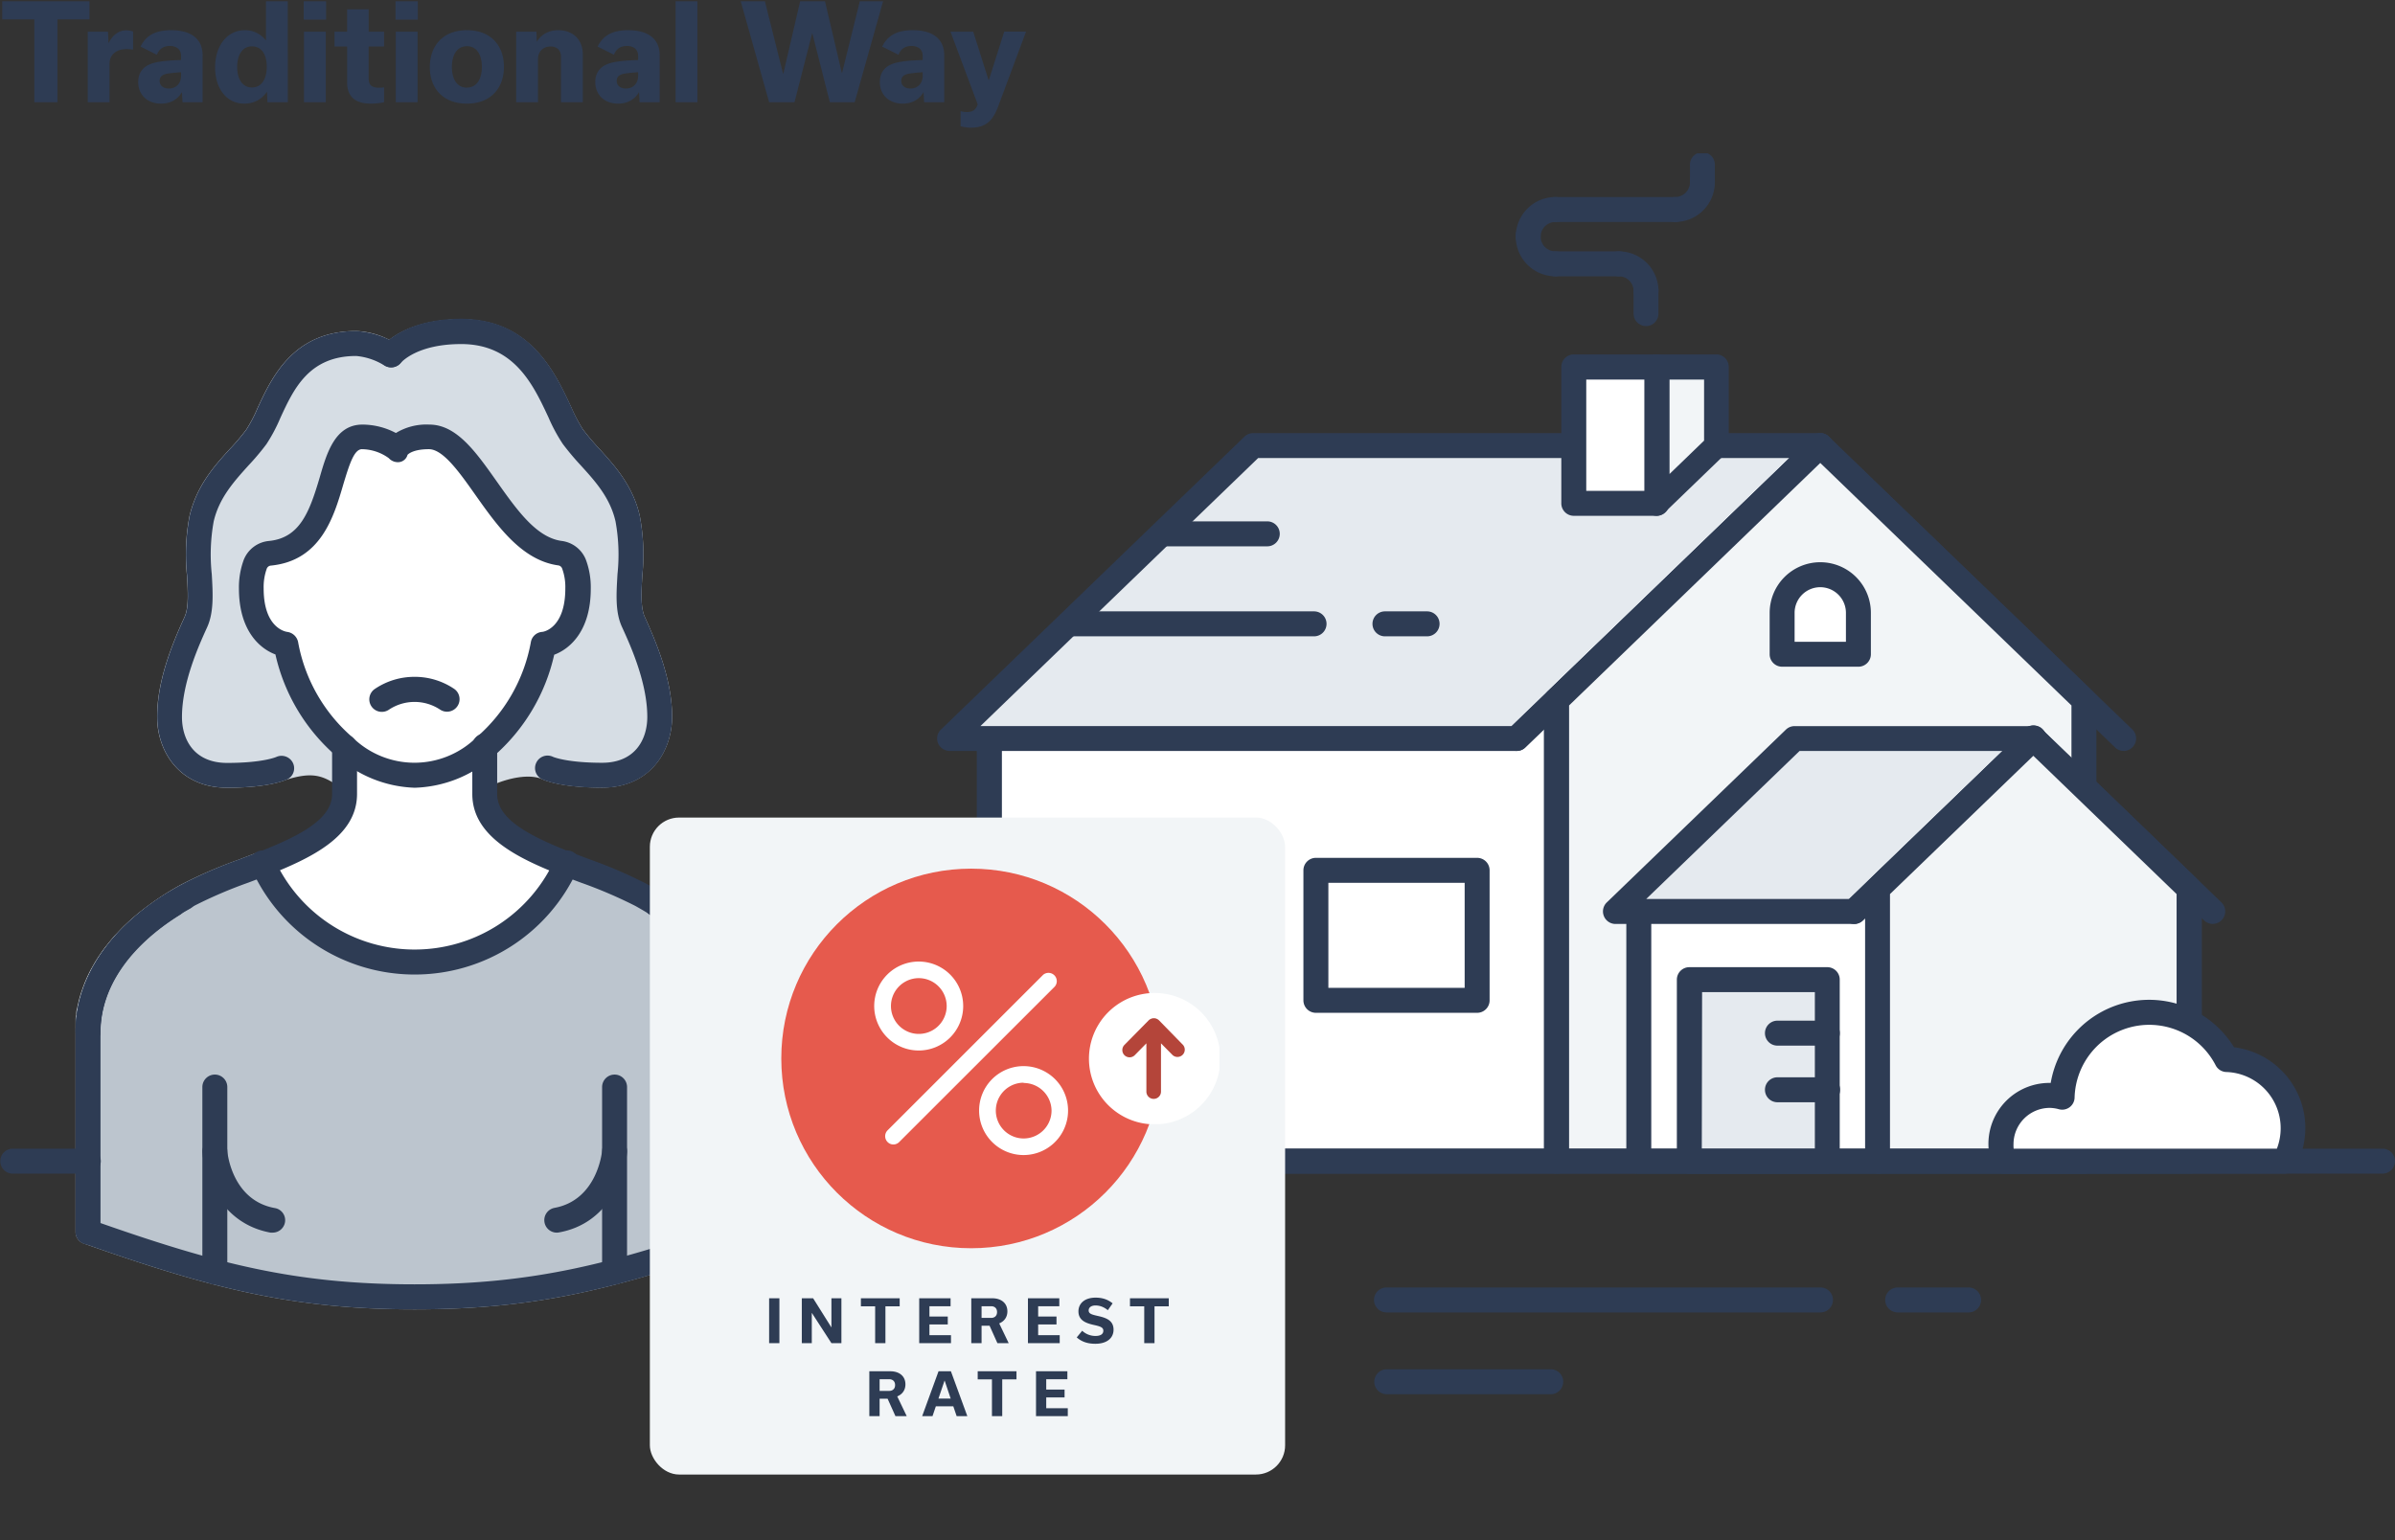 <svg width="328" height="211" fill="none" xmlns="http://www.w3.org/2000/svg"><rect width="100%" height="100%" fill="#333333" stroke="none"/><path d="M7.866 14V2.66h4.392V.176H.306V2.66h4.392V14h3.168ZM12.014 14h2.988V8.69c0-1.062.81-1.962 2.304-1.962.324 0 .702.036.918.072V4.316a2.877 2.877 0 0 0-.918-.162c-1.08 0-1.872.666-2.412 1.71h-.036l-.072-1.53h-2.772V14ZM27.749 14V7.574c0-2.124-1.422-3.438-4.32-3.438-2.16 0-3.456.738-4.176 2.25l2.232 1.116c.27-.702.81-1.206 1.782-1.206s1.53.54 1.53 1.35v.576c-1.566.054-3.006.144-4.014.486-1.332.45-1.854 1.404-1.854 2.538 0 1.71 1.224 2.952 3.132 2.952 1.26 0 2.25-.558 2.826-1.53h.036L24.995 14h2.754Zm-4.626-1.872c-.828 0-1.26-.468-1.26-1.044 0-.702.558-.918 1.134-1.008a21.02 21.02 0 0 1 1.8-.18v.504c0 .99-.648 1.728-1.674 1.728ZM33.472 14.198c1.26 0 2.358-.576 3.06-1.584h.036L36.622 14h2.79V.176h-2.988v5.328h-.036c-.702-.864-1.674-1.368-2.844-1.368-2.502 0-4.086 2.214-4.086 5.094 0 2.808 1.494 4.968 4.014 4.968Zm1.026-2.214c-1.368 0-2.016-1.278-2.016-2.79 0-1.62.684-2.844 2.016-2.844 1.35 0 2.034 1.134 2.034 2.808 0 1.602-.666 2.826-2.034 2.826ZM41.597 2.696h3.06V.176h-3.06v2.52ZM44.621 14V4.334h-2.988V14h2.988ZM45.81 6.368h1.729v4.914c0 1.872 1.008 2.916 3.276 2.916.666 0 1.332-.09 1.782-.198v-2.034a4.212 4.212 0 0 1-.684.054c-1.134 0-1.422-.486-1.422-1.314V6.368h2.106V4.334H50.49v-3.06h-2.952v3.06H45.81v2.034ZM54.166 2.696h3.06V.176h-3.06v2.52ZM57.19 14V4.334h-2.988V14h2.988ZM63.941 14.198c3.312 0 5.076-2.178 5.076-5.04 0-2.88-1.764-5.022-5.076-5.022-3.312 0-5.076 2.178-5.076 5.058 0 2.862 1.764 5.004 5.076 5.004Zm.018-7.866c1.368 0 2.034 1.224 2.034 2.844 0 1.602-.666 2.826-2.07 2.826-1.368 0-2.034-1.224-2.034-2.826 0-1.62.666-2.844 2.07-2.844ZM70.69 14h2.988V8.114c0-1.008.648-1.746 1.746-1.746.918 0 1.404.612 1.404 1.386V14h2.988V7.43c0-1.98-1.332-3.294-3.366-3.294-1.26 0-2.286.558-2.898 1.53h-.036l-.054-1.332H70.69V14ZM90.345 14V7.574c0-2.124-1.422-3.438-4.32-3.438-2.16 0-3.456.738-4.176 2.25l2.232 1.116c.27-.702.81-1.206 1.782-1.206s1.53.54 1.53 1.35v.576c-1.566.054-3.006.144-4.014.486-1.332.45-1.854 1.404-1.854 2.538 0 1.71 1.224 2.952 3.132 2.952 1.26 0 2.25-.558 2.826-1.53h.036L87.59 14h2.754Zm-4.626-1.872c-.828 0-1.26-.468-1.26-1.044 0-.702.558-.918 1.134-1.008a21.02 21.02 0 0 1 1.8-.18v.504c0 .99-.648 1.728-1.674 1.728ZM95.51 14V.176h-2.988V14h2.988ZM117.754.176l-2.43 9.81h-.036l-2.304-9.81h-3.402l-2.304 9.918h-.036L104.758.176h-3.312L105.334 14h3.474l2.412-9.414h.036L113.65 14h3.402L120.94.176h-3.186ZM129.315 14V7.574c0-2.124-1.422-3.438-4.32-3.438-2.16 0-3.456.738-4.176 2.25l2.232 1.116c.27-.702.81-1.206 1.782-1.206s1.53.54 1.53 1.35v.576c-1.566.054-3.006.144-4.014.486-1.332.45-1.854 1.404-1.854 2.538 0 1.71 1.224 2.952 3.132 2.952 1.26 0 2.25-.558 2.826-1.53h.036l.072 1.332h2.754Zm-4.626-1.872c-.828 0-1.26-.468-1.26-1.044 0-.702.558-.918 1.134-1.008a21.02 21.02 0 0 1 1.8-.18v.504c0 .99-.648 1.728-1.674 1.728ZM137.53 4.334l-2.106 6.642h-.036l-2.106-6.642h-3.114l3.726 9.954c-.234.774-.702 1.062-1.494 1.062a2.89 2.89 0 0 1-.846-.126v2.07c.342.09.81.198 1.44.198 2.07 0 3.006-1.026 3.708-2.916l3.816-10.242h-2.988Z" fill="#2E3C54"/><g clip-path="url(#a)"><path d="M101.524 140.801a1.034 1.034 0 0 0 0-.176v-.791c0-.186 0-.371-.059-.577a2.863 2.863 0 0 1 0-.293c0-.205-.068-.41-.107-.625-.039-.215-.049-.225-.078-.342-.03-.117-.098-.44-.156-.674-.059-.235-.069-.254-.108-.381-.039-.127-.137-.469-.224-.713l-.147-.42a21.1 21.1 0 0 0-.293-.733c-.058-.157-.136-.313-.205-.479a11.504 11.504 0 0 0-.351-.733l-.273-.527a13.819 13.819 0 0 0-.43-.733c-.156-.244-.234-.381-.361-.577a24.693 24.693 0 0 0-.478-.703l-.469-.645-.527-.654-.625-.723a8.274 8.274 0 0 0-.527-.557 21.276 21.276 0 0 0-.82-.84l-.459-.421a22.75 22.75 0 0 0-1.123-.977l-.253-.195a37.427 37.427 0 0 0-5.525-3.703 96.645 96.645 0 0 0-10.221-4.269 22.814 22.814 0 0 1-8.414 9.803 22.784 22.784 0 0 1-24.768 0 22.813 22.813 0 0 1-8.414-9.803 95.715 95.715 0 0 0-10.21 4.269 37.429 37.429 0 0 0-5.526 3.703l-.254.195c-.39.333-.761.655-1.113.977l-.459.421c-.292.283-.566.556-.83.84l-.526.557c-.215.244-.42.478-.615.723l-.527.654c-.17.215-.326.43-.469.645-.176.235-.332.469-.488.703l-.361.577c-.147.244-.293.488-.42.733-.127.244-.186.351-.273.527-.088.176-.245.489-.362.733l-.205.479c-.097.244-.195.488-.283.733l-.156.42c-.078.244-.146.478-.215.713-.068.234-.078.254-.107.381-.03.127-.117.449-.166.674-.049.225 0 .225-.068.342-.069.117-.078.42-.108.625-.029.205 0 .205 0 .293s0 .391-.068.577c-.068.185 0 .176 0 .254v.537c.005.059.005.118 0 .176V168.744c17.894 6.331 28.68 8.9 44.72 8.9 16.038 0 26.825-2.569 44.709-8.9v-27.357c-.195-.176-.195-.371-.205-.586Z" fill="#BCC5CE"/><path d="M56.785 179.373c-16.869 0-28.036-2.931-45.237-8.988a1.695 1.695 0 0 1-1.2-1.622v-28.001a.902.902 0 0 1 0-.166V139.795c0-.303 0-.518.087-.733v-.235c0-.332.088-.556.137-.801l.068-.303c.069-.312.127-.556.186-.81l.088-.313c.107-.371.185-.625.283-.889l.127-.371c.136-.362.234-.635.351-.909l.186-.44c.156-.342.283-.605.42-.879.136-.274.195-.371.302-.557.107-.186.303-.547.459-.811l.4-.635.518-.762c.165-.225.331-.459.517-.694l.556-.693c.215-.264.43-.518.664-.782l.45-.469.116-.127c.283-.293.566-.596.879-.889l.332-.313.146-.136c.38-.342.771-.694 1.191-1.036l.166-.137a39.132 39.132 0 0 1 5.857-3.908 62.481 62.481 0 0 1 7.81-3.38l2.548-.977a1.706 1.706 0 0 1 2.186.899 21.11 21.11 0 0 0 7.783 9.063 21.08 21.08 0 0 0 22.906 0 21.11 21.11 0 0 0 7.783-9.063 1.71 1.71 0 0 1 2.187-.899c.849.342 1.708.664 2.567.977a63.715 63.715 0 0 1 7.81 3.37 38.589 38.589 0 0 1 5.788 3.908l.254.206c.43.351.81.703 1.191 1.045l.488.449c.303.294.596.596.879.889l.117.127c.156.157.303.313.44.469l.673.782c.185.235.38.469.556.704.176.234.352.459.508.683.156.225.361.518.527.772.166.254.264.411.39.616.127.205.313.537.459.801.147.264.215.4.303.586.088.186.263.528.381.791.117.264.175.382.234.528.058.147.215.537.312.801l.166.459c.088.274.166.528.244.792l.117.4c.069.274.127.518.176.762l.078.382c0 .224.088.449.117.664l.059.371c0 .205 0 .411.068.625V168.831a1.712 1.712 0 0 1-1.337 1.661c-16.878 5.999-27.987 8.881-44.817 8.881Zm-43.02-11.831c16.224 5.696 27 8.412 43.02 8.412 16.02 0 26.806-2.716 43.04-8.412v-26.633a.86.86 0 0 1 0-.147v-.479l1.67-.391-1.7.167a4.599 4.599 0 0 0-.058-.499v-.283c0-.176-.058-.362-.097-.557v-.195l-.166-.714-.059-.215c-.107-.332-.166-.547-.234-.762l-.117-.302c-.108-.303-.195-.518-.283-.743l-.157-.352a10.83 10.83 0 0 0-.35-.742c-.118-.225-.167-.323-.255-.469-.088-.147-.244-.459-.38-.684l-.332-.518a9.638 9.638 0 0 0-.45-.655c-.156-.214-.282-.39-.429-.595l-.488-.597c-.186-.234-.371-.449-.576-.683l-.361-.381-.127-.137c-.254-.254-.498-.518-.771-.782l-.44-.4a35.341 35.341 0 0 0-1.044-.919l-.244-.195a35.605 35.605 0 0 0-5.272-3.527 63.053 63.053 0 0 0-7.419-3.176l-1.142-.429a24.5 24.5 0 0 1-43.284 0l-1.103.42a61.695 61.695 0 0 0-7.429 3.185 36.027 36.027 0 0 0-5.281 3.527l-.146.127c-.46.381-.801.684-1.143.977l-.42.391a19.1 19.1 0 0 0-.78.781l-.127.137-.361.381-.586.684c-.166.195-.332.401-.479.596l-.439.596c-.156.215-.303.43-.44.654-.136.225-.233.352-.331.528-.098.176-.264.44-.38.664-.118.225-.176.313-.255.469-.078.157-.224.46-.322.684l-.185.411a15.3 15.3 0 0 0-.264.664l-.136.381c-.069.225-.137.44-.196.645l-.097.342c-.059.205-.098.41-.147.606l-.068.302c0 .196-.068.382-.088.557v.157c0 .293-.058.459-.078.625v1.387l-.215 26.116Z" fill="#BCC5CE"/><path d="M101.533 170.473a1.72 1.72 0 0 1-1.708-1.71v-27.356c0-6.009-3.905-11.724-10.875-16.121a1.723 1.723 0 0 1 1.806-2.931c10.865 6.781 12.486 14.821 12.486 19.013v27.356a1.704 1.704 0 0 1-.487 1.234 1.699 1.699 0 0 1-1.222.515ZM84.167 175.954a1.71 1.71 0 0 1-1.708-1.7V148.92a1.712 1.712 0 0 1 1.708-1.71 1.71 1.71 0 0 1 1.709 1.71v25.334a1.702 1.702 0 0 1-1.709 1.7Z" fill="#2E3C54"/><path d="M76.24 168.861a1.707 1.707 0 0 1-1.689-1.558 1.71 1.71 0 0 1 1.387-1.832c5.857-1.085 6.501-7.611 6.53-7.885a1.711 1.711 0 0 1 1.836-1.573 1.706 1.706 0 0 1 1.572 1.837c-.254 3.253-2.52 9.77-9.323 10.982a1.722 1.722 0 0 1-.313.029ZM12.056 170.473a1.72 1.72 0 0 1-1.708-1.71v-27.356c0-4.192 1.63-12.232 12.495-19.013a1.732 1.732 0 0 1 1.3-.21 1.72 1.72 0 0 1 .998 2.684c-.133.183-.3.339-.492.457-7.02 4.387-10.885 10.112-10.885 16.121v27.356a1.71 1.71 0 0 1-1.708 1.671ZM29.422 175.954a1.71 1.71 0 0 1-1.708-1.7V148.92a1.712 1.712 0 0 1 1.708-1.71 1.71 1.71 0 0 1 1.709 1.71v25.334a1.702 1.702 0 0 1-1.709 1.7Z" fill="#2E3C54"/><path d="M37.349 168.861c-.1.009-.202.009-.303 0-6.833-1.251-9.078-7.728-9.322-10.982a1.706 1.706 0 0 1 .93-1.656 1.715 1.715 0 0 1 1.303-.101 1.71 1.71 0 0 1 1.173 1.493c0 .274.625 6.84 6.531 7.885a1.687 1.687 0 0 1 1.367 1.954 1.71 1.71 0 0 1-1.68 1.407ZM12.056 143.097a1.707 1.707 0 0 1-1.708-1.71c0-6.682 3.846-13.062 10.845-17.947a36.827 36.827 0 0 1 3.182-1.954 1.697 1.697 0 0 1 1.3-.15 1.724 1.724 0 0 1 1.024.814 1.708 1.708 0 0 1-.664 2.325 33.978 33.978 0 0 0-2.929 1.808c-7.81 5.432-9.38 11.235-9.38 15.153a1.708 1.708 0 0 1-1.67 1.661Z" fill="#2E3C54"/><path d="M31.14 106.205c-5.495 0-7.897-3.996-7.897-7.992 0-4.797 2.09-9.692 3.593-12.984 1.503-3.293-.45-8.793.8-14.206 1.2-5.198 5.193-7.992 7.497-11.187 2.606-3.634 3.788-12.799 13.667-12.799 1.703.14 3.348.69 4.793 1.603 0 0 2.49-3.205 9.586-3.205 10.738 0 12.69 10.747 15.277 14.401 2.294 3.195 6.297 5.99 7.488 11.187 1.25 5.374-.703 10.894.8 14.206 1.504 3.312 3.603 8.187 3.603 12.984 0 3.996-2.402 7.992-7.898 7.992-5.496 0-7.477-.977-7.477-.977-1.953-.879-5.018-.674-8.6.977v-3.908a24.224 24.224 0 0 0 8.043-14.06s4.744-.448 4.744-7.65a9.065 9.065 0 0 0-.556-3.39 2.403 2.403 0 0 0-1.953-1.465C68.53 74.61 64.692 59.807 58.718 59.807c-3.573 0-4.373 1.592-4.373 1.592a8.02 8.02 0 0 0-4.764-1.582c-5.613 0-2.607 14.967-12.69 15.935a2.42 2.42 0 0 0-1.953 1.504 9.377 9.377 0 0 0-.537 3.342c0 7.2 4.744 7.65 4.744 7.65a24.167 24.167 0 0 0 8.034 14.059v3.908c-2.518-1.729-4.52-2.267-8.59-.977.03-.02-1.953.967-7.448.967Z" fill="#D6DDE4"/><path d="M47.209 107.915a1.698 1.698 0 0 1-.977-.293c-2.108-1.446-3.563-1.876-7.038-.801-.635.264-2.987 1.094-8.073 1.094-6.6 0-9.606-5.032-9.606-9.702 0-4.826 1.894-9.633 3.749-13.678.595-1.3.468-3.42.341-5.667a28.111 28.111 0 0 1 .352-8.206c.976-4.114 3.387-6.84 5.545-9.184a29.873 29.873 0 0 0 2.225-2.629 19.442 19.442 0 0 0 1.562-2.999c1.953-4.181 4.881-10.503 13.501-10.503 1.58.069 3.126.482 4.53 1.212 1.474-1.153 4.51-2.814 9.85-2.814 9.44 0 12.826 7.26 15.062 12.056a21.67 21.67 0 0 0 1.61 3.039c.694.91 1.433 1.784 2.217 2.618 2.157 2.374 4.607 5.07 5.554 9.184.513 2.704.632 5.469.352 8.207-.127 2.247-.254 4.367.341 5.667 1.845 4.064 3.739 8.87 3.739 13.678 0 4.67-2.997 9.701-9.596 9.701-5.73 0-8.005-1.055-8.239-1.172-1.181-.528-3.71-.567-7.116.977a1.698 1.698 0 0 1-2.421-1.553v-3.908a1.703 1.703 0 0 1 .615-1.319 22.585 22.585 0 0 0 7.448-13.063 1.7 1.7 0 0 1 1.513-1.378c.303 0 3.202-.596 3.202-5.95a7.354 7.354 0 0 0-.44-2.745.663.663 0 0 0-.536-.42c-5.008-.694-8.376-5.462-11.353-9.673-2.167-3.067-4.403-6.243-6.355-6.243-2.304 0-2.929.772-2.929.782a1.348 1.348 0 0 1-1.054.977 1.678 1.678 0 0 1-1.503-.528 6.39 6.39 0 0 0-3.69-1.201c-1.065 0-1.7 1.954-2.558 4.806-1.289 4.417-3.065 10.464-9.918 11.138a.664.664 0 0 0-.576.44 7.451 7.451 0 0 0-.42 2.697c0 5.354 2.929 5.91 3.231 5.95a1.757 1.757 0 0 1 1.484 1.377 22.525 22.525 0 0 0 7.448 13.063 1.694 1.694 0 0 1 .615 1.319v3.908a1.706 1.706 0 0 1-.907 1.514c-.24.134-.507.211-.782.225Zm25.117-4.885a7.961 7.961 0 0 1 3.358.664s1.953.831 6.775.831c4.559 0 6.189-3.244 6.189-6.282 0-4.73-2.323-9.83-3.446-12.281-.976-2.072-.79-4.602-.635-7.289.256-2.41.164-4.845-.273-7.23-.742-3.243-2.782-5.49-4.754-7.66a36.815 36.815 0 0 1-2.46-2.93 22.994 22.994 0 0 1-1.952-3.616c-2.09-4.484-4.696-10.073-11.968-10.073-6.033 0-8.171 2.462-8.26 2.57a1.747 1.747 0 0 1-2.244.361 8.782 8.782 0 0 0-3.905-1.328c-6.472 0-8.561 4.523-10.396 8.51a22.393 22.393 0 0 1-1.894 3.566 33.623 33.623 0 0 1-2.47 2.93c-1.952 2.17-4.002 4.417-4.754 7.66a25.34 25.34 0 0 0-.264 7.23c.157 2.687.303 5.218-.644 7.289-1.113 2.452-3.436 7.552-3.436 12.28 0 3.039 1.62 6.283 6.189 6.283 4.88 0 6.726-.811 6.736-.821l.224-.088c3.241-.977 5.447-.977 7.4-.234v-.244a26.122 26.122 0 0 1-7.81-13.454c-2.196-.82-4.998-3.322-4.998-9.037a10.93 10.93 0 0 1 .654-3.908 4.112 4.112 0 0 1 3.446-2.599c4.217-.41 5.545-3.908 6.96-8.695.976-3.4 2.128-7.25 5.857-7.25a9.854 9.854 0 0 1 4.579 1.153 8.03 8.03 0 0 1 4.588-1.153c3.72 0 6.355 3.732 9.147 7.68 2.792 3.947 5.486 7.816 9.01 8.265a4.118 4.118 0 0 1 3.25 2.501c.488 1.292.723 2.665.694 4.045 0 5.715-2.802 8.217-5.008 9.037a26.054 26.054 0 0 1-7.81 13.454v.605a14.004 14.004 0 0 1 4.325-.771v.029Z" fill="#D6DDE4"/><path d="M56.795 106.205a15.205 15.205 0 0 0 9.586-3.908v6.419c0 4.66 5.369 7.298 11.207 9.585a22.812 22.812 0 0 1-8.414 9.803 22.785 22.785 0 0 1-24.769 0 22.813 22.813 0 0 1-8.413-9.803c5.857-2.287 11.217-4.885 11.217-9.585v-6.419a15.205 15.205 0 0 0 9.586 3.908Z" fill="#fff"/><path d="M78.613 77.227c.4 1.084.588 2.235.556 3.39 0 7.2-4.744 7.65-4.744 7.65a24.223 24.223 0 0 1-8.044 14.059 13.788 13.788 0 0 1-19.172 0 24.164 24.164 0 0 1-8.035-14.059s-4.744-.45-4.744-7.65a9.377 9.377 0 0 1 .537-3.341 2.423 2.423 0 0 1 1.953-1.505c10.035-.977 7.028-15.935 12.69-15.935a8.02 8.02 0 0 1 4.793 1.593s.8-1.593 4.373-1.593c5.975 0 9.762 14.802 17.933 15.925a2.4 2.4 0 0 1 1.904 1.466Z" fill="#fff"/><path d="M12.056 143.097a1.707 1.707 0 0 1-1.708-1.71c0-4.562 1.952-13.258 14.643-20.282a62.34 62.34 0 0 1 7.809-3.381l2.548-.977c6.091-2.374 10.133-4.65 10.133-7.982v-6.429a1.712 1.712 0 0 1 1.708-1.71 1.71 1.71 0 0 1 1.708 1.71v6.429c0 5.862-6.345 8.793-12.3 11.167l-2.577.977a62.012 62.012 0 0 0-7.429 3.185c-11.177 6.175-12.846 13.493-12.846 17.293a1.71 1.71 0 0 1-1.689 1.71ZM101.534 143.097a1.706 1.706 0 0 1-1.709-1.71c0-3.8-1.66-11.118-12.837-17.293a63.214 63.214 0 0 0-7.419-3.175c-.868-.322-1.747-.664-2.606-.977-5.945-2.335-12.28-5.315-12.28-11.167v-6.429a1.71 1.71 0 1 1 3.406 0v6.429c0 3.331 4.042 5.608 10.114 7.982l2.577.977a63.568 63.568 0 0 1 7.81 3.371c12.69 7.024 14.642 15.72 14.642 20.282a1.712 1.712 0 0 1-1.698 1.71Z" fill="#2E3C54"/><path d="M56.795 133.503a24.446 24.446 0 0 1-13.319-3.929 24.478 24.478 0 0 1-9.036-10.55 1.713 1.713 0 0 1 .815-2.363 1.711 1.711 0 0 1 1.361-.012 1.698 1.698 0 0 1 .938.987 21.089 21.089 0 0 0 30.688 9.064 21.107 21.107 0 0 0 7.784-9.064 1.71 1.71 0 1 1 3.114 1.388 24.474 24.474 0 0 1-9.033 10.547 24.446 24.446 0 0 1-13.312 3.932ZM56.795 107.915a16.864 16.864 0 0 1-10.68-4.289 25.856 25.856 0 0 1-8.395-13.971c-2.196-.821-4.998-3.322-4.998-9.038-.022-1.332.2-2.656.654-3.908a4.113 4.113 0 0 1 3.446-2.599c4.217-.41 5.545-3.908 6.96-8.695.976-3.4 2.128-7.25 5.857-7.25a9.853 9.853 0 0 1 4.579 1.153 8.03 8.03 0 0 1 4.588-1.152c3.719 0 6.355 3.732 9.147 7.679 2.791 3.947 5.486 7.816 9.01 8.265a4.117 4.117 0 0 1 3.25 2.502c.488 1.291.723 2.664.694 4.044 0 5.716-2.802 8.217-5.008 9.038a25.944 25.944 0 0 1-8.386 13.981 16.954 16.954 0 0 1-10.718 4.24ZM49.58 61.536c-1.064 0-1.699 1.954-2.558 4.807-1.288 4.416-3.065 10.464-9.918 11.138a.663.663 0 0 0-.576.44 7.451 7.451 0 0 0-.42 2.696c0 5.354 2.929 5.911 3.231 5.95a1.756 1.756 0 0 1 1.484 1.378 22.522 22.522 0 0 0 7.449 13.062 12.098 12.098 0 0 0 16.985 0 22.58 22.58 0 0 0 7.449-13.062 1.7 1.7 0 0 1 1.513-1.378c.302 0 3.202-.596 3.202-5.95a7.353 7.353 0 0 0-.44-2.745.664.664 0 0 0-.537-.42c-5.007-.694-8.375-5.462-11.353-9.673-2.167-3.067-4.402-6.243-6.355-6.243-2.303 0-2.928.772-2.928.782a1.349 1.349 0 0 1-1.054.977 1.677 1.677 0 0 1-1.504-.528 6.39 6.39 0 0 0-3.67-1.23Z" fill="#2E3C54"/><path d="M82.459 107.915c-5.73 0-8.005-1.055-8.24-1.172a1.695 1.695 0 0 1-.76-2.287c.2-.404.554-.713.982-.858a1.71 1.71 0 0 1 1.302.087s1.864.81 6.716.81c4.559 0 6.189-3.243 6.189-6.282 0-4.728-2.323-9.828-3.446-12.28-.976-2.072-.79-4.602-.635-7.29.255-2.41.164-4.845-.273-7.23-.742-3.243-2.782-5.49-4.754-7.659a36.838 36.838 0 0 1-2.46-2.93 22.996 22.996 0 0 1-1.952-3.616c-2.09-4.484-4.696-10.073-11.968-10.073-6.033 0-8.171 2.462-8.26 2.57a1.718 1.718 0 0 1-3.019-.89 1.691 1.691 0 0 1 .345-1.24c.313-.391 3.222-3.908 10.934-3.908 9.44 0 12.827 7.259 15.062 12.056a21.674 21.674 0 0 0 1.62 3.117c.693.91 1.433 1.784 2.217 2.618 2.157 2.374 4.607 5.07 5.554 9.184a28.45 28.45 0 0 1 .351 8.207c-.126 2.247-.253 4.367.342 5.667 1.845 4.064 3.739 8.87 3.739 13.678.01 4.689-2.987 9.721-9.586 9.721Z" fill="#2E3C54"/><path d="M31.14 107.915c-6.599 0-9.605-5.032-9.605-9.702 0-4.826 1.894-9.633 3.748-13.678.596-1.3.469-3.42.342-5.667a28.11 28.11 0 0 1 .351-8.206c.977-4.114 3.388-6.84 5.545-9.184a29.84 29.84 0 0 0 2.226-2.629 19.43 19.43 0 0 0 1.562-2.999c1.952-4.182 4.88-10.503 13.5-10.503a11.96 11.96 0 0 1 5.711 1.876 1.705 1.705 0 0 1-1.835 2.872 8.782 8.782 0 0 0-3.905-1.328c-6.472 0-8.56 4.523-10.396 8.51a22.393 22.393 0 0 1-1.894 3.566 33.622 33.622 0 0 1-2.47 2.93c-1.952 2.17-4.002 4.417-4.754 7.66a25.343 25.343 0 0 0-.263 7.23c.156 2.687.302 5.218-.645 7.289-1.113 2.452-3.436 7.552-3.436 12.28 0 3.039 1.62 6.283 6.19 6.283 4.88 0 6.725-.811 6.735-.821a1.738 1.738 0 0 1 2.265.811 1.692 1.692 0 0 1-.762 2.257c-.215.098-2.46 1.153-8.21 1.153ZM56.795 92.722a9.62 9.62 0 0 1 5.437 1.671 1.717 1.717 0 0 1-1.952 2.824 6.332 6.332 0 0 0-7.01 0 1.716 1.716 0 1 1-1.952-2.824 9.62 9.62 0 0 1 5.477-1.67ZM56.795 179.374c-16.869 0-28.036-2.931-45.237-8.989a1.707 1.707 0 0 1-1.149-1.88 1.709 1.709 0 0 1 1.657-1.451c.193-.002.385.031.566.097 16.859 5.96 27.763 8.793 44.143 8.793s27.334-2.843 44.144-8.793a1.758 1.758 0 0 1 1.55.235 1.774 1.774 0 0 1 .753 1.377c.001.387-.13.762-.372 1.064a1.694 1.694 0 0 1-.955.597c-17.113 6.067-28.27 8.95-45.1 8.95ZM212.38 191h-22.501a1.71 1.71 0 0 1 0-3.419h22.501a1.71 1.71 0 0 1 1.708 1.709 1.71 1.71 0 0 1-1.708 1.71Z" fill="#2E3C54"/><path d="M135.515 159.071h77.675V96.719h-77.675v62.352Z" fill="#fff"/><path d="M213.181 160.781h-77.696a1.716 1.716 0 0 1-1.708-1.71V96.709a1.72 1.72 0 0 1 .497-1.216 1.708 1.708 0 0 1 1.211-.504h77.676a1.699 1.699 0 0 1 1.708 1.7v62.363a1.708 1.708 0 0 1-1.688 1.729Zm-75.968-3.42h74.259V98.418h-74.259v58.943Z" fill="#2E3C54"/><path d="m249.29 61.067-41.557 40.106h-77.675l41.566-40.106h77.666Z" fill="#E5EAEF"/><path d="M207.723 102.874h-77.675a1.712 1.712 0 0 1-1.581-1.065 1.695 1.695 0 0 1 .4-1.867l41.566-40.125c.316-.308.74-.48 1.181-.48h77.676a1.709 1.709 0 0 1 1.669 2.06 1.686 1.686 0 0 1-.488.872l-41.557 40.106a1.664 1.664 0 0 1-1.191.499Zm-73.448-3.41h72.755l38.033-36.716h-72.756l-38.032 36.716Z" fill="#2E3C54"/><path d="M207.724 102.874a1.693 1.693 0 0 1-.956-.289 1.694 1.694 0 0 1-.714-1.771c.072-.333.242-.637.489-.871l41.566-40.126a1.7 1.7 0 0 1 2.882 1.257 1.708 1.708 0 0 1-.52 1.195l-41.556 40.106a1.69 1.69 0 0 1-1.191.499Z" fill="#2E3C54"/><path d="M290.846 102.874a1.676 1.676 0 0 1-1.181-.479l-41.556-40.106a1.703 1.703 0 0 1 2.362-2.453l41.566 40.106a1.712 1.712 0 0 1-1.191 2.932Z" fill="#2E3C54"/><path d="M285.399 95.907v63.164H213.18V95.907l36.11-34.84 36.109 34.84Z" fill="#F2F5F7"/><path d="M285.399 160.781h-72.238a1.716 1.716 0 0 1-1.708-1.71V95.908a1.705 1.705 0 0 1 .527-1.222l36.119-34.85a1.686 1.686 0 0 1 2.362 0l36.119 34.85c.167.157.3.346.39.556.091.21.138.437.137.665v63.164a1.71 1.71 0 0 1-1.708 1.71Zm-70.51-3.42h68.802v-60.72L249.29 63.42l-34.401 33.22v60.72Z" fill="#2E3C54"/><path d="M224.446 159.071h32.731v-36.843h-32.731v36.843Z" fill="#fff"/><path d="M257.168 160.781h-32.732a1.72 1.72 0 0 1-1.708-1.71v-36.843a1.716 1.716 0 0 1 1.708-1.71h32.732a1.708 1.708 0 0 1 1.708 1.71v36.843a1.711 1.711 0 0 1-1.708 1.71Zm-31.024-3.42h29.286v-33.423h-29.286v33.423Z" fill="#2E3C54"/><path d="M231.367 159.071h18.889v-24.865h-18.889v24.865Z" fill="#E5EAEF"/><path d="M250.256 160.781h-18.899a1.716 1.716 0 0 1-1.708-1.71v-24.865a1.71 1.71 0 0 1 1.708-1.709h18.899a1.702 1.702 0 0 1 1.205.501 1.7 1.7 0 0 1 .494 1.208v24.865a1.712 1.712 0 0 1-1.699 1.71Zm-17.191-3.42h15.483v-21.445h-15.443l-.04 21.445Z" fill="#2E3C54"/><path d="m278.507 101.174-24.551 23.692h-32.732l24.551-23.692h32.732Z" fill="#E5EAEF"/><path d="M253.956 126.576h-32.732a1.718 1.718 0 0 1-1.191-2.931l24.551-23.693a1.69 1.69 0 0 1 1.191-.478h32.732a1.7 1.7 0 0 1 1.181 2.931l-24.551 23.702c-.32.301-.742.468-1.181.469Zm-28.505-3.42h27.812l21.007-20.282h-27.811l-21.008 20.282Z" fill="#2E3C54"/><path d="M253.956 126.576a1.69 1.69 0 0 1-1.23-.528 1.708 1.708 0 0 1 0-2.413l24.551-23.693a1.712 1.712 0 0 1 1.916-.424 1.711 1.711 0 0 1 .456 2.877l-24.551 23.702a1.734 1.734 0 0 1-1.142.479Z" fill="#2E3C54"/><path d="M303.058 126.576a1.75 1.75 0 0 1-1.191-.479l-24.551-23.702a1.713 1.713 0 0 1-.116-2.488 1.711 1.711 0 0 1 1.927-.37c.213.095.404.233.561.405l24.552 23.693a1.712 1.712 0 0 1-1.182 2.931v.01Z" fill="#2E3C54"/><path d="M299.837 121.759v37.312h-42.66v-37.312l21.33-20.585 21.33 20.585Z" fill="#F2F5F7"/><path d="M299.837 160.781h-42.669a1.71 1.71 0 0 1-1.699-1.71v-37.312a1.707 1.707 0 0 1 .517-1.231l21.33-20.585a1.699 1.699 0 0 1 2.372 0l21.33 20.585a1.678 1.678 0 0 1 .527 1.231v37.312a1.716 1.716 0 0 1-1.708 1.71Zm-41-3.42h39.253v-34.879l-19.622-18.944-19.631 18.944v34.879Z" fill="#2E3C54"/><path d="m226.906 68.952 8.18-7.885V50.261h-8.18v18.69Z" fill="#F2F5F7"/><path d="M226.906 70.662a1.66 1.66 0 0 1-.674-.137 1.71 1.71 0 0 1-1.035-1.573v-18.69a1.709 1.709 0 0 1 1.709-1.71h8.151a1.71 1.71 0 0 1 1.698 1.71v10.747a1.703 1.703 0 0 1-.517 1.23l-8.18 7.895a1.7 1.7 0 0 1-1.152.528ZM228.614 52v12.965l4.764-4.602V52h-4.764Z" fill="#2E3C54"/><path d="M215.533 68.952h11.373v-18.69h-11.373v18.69Z" fill="#fff"/><path d="M226.906 70.662h-11.373a1.707 1.707 0 0 1-1.708-1.71v-18.69a1.717 1.717 0 0 1 1.708-1.71h11.373a1.718 1.718 0 0 1 1.708 1.71v18.69a1.712 1.712 0 0 1-1.708 1.71Zm-9.665-3.42h7.956V52.001h-7.956v15.241Z" fill="#2E3C54"/><path d="M169.857 119.229H153.34v32.358h16.517v-32.358Z" fill="#E5EAEF"/><path d="M169.857 153.287H153.34a1.71 1.71 0 0 1-1.708-1.709v-32.349a1.71 1.71 0 0 1 1.708-1.71h16.517a1.706 1.706 0 0 1 1.708 1.71v32.349a1.709 1.709 0 0 1-1.708 1.709Zm-14.809-3.419h13.101v-28.939h-13.14l.039 28.939Z" fill="#2E3C54"/><path d="M159.041 138.74a1.56 1.56 0 0 1-.664-.127 1.618 1.618 0 0 1-.547-.362 1.585 1.585 0 0 1-.37-.557 1.618 1.618 0 0 1-.137-.654v-.333c0-.107.068-.214.107-.322a.991.991 0 0 1 .156-.283 1.19 1.19 0 0 1 .215-.264c.076-.082.161-.154.254-.215a1.583 1.583 0 0 1 1.289-.254c.11.016.219.045.322.088.098.048.193.103.283.166.096.061.185.133.263.215.079.08.148.168.205.264.064.087.116.183.157.283.044.104.08.212.107.322v.333c0 .225-.047.448-.137.654-.079.21-.202.4-.361.557a1.823 1.823 0 0 1-.547.362c-.188.081-.39.125-.595.127Z" fill="#2E3C54"/><path d="M202.306 119.229h-22.092v17.82h22.092v-17.82Z" fill="#fff"/><path d="M202.296 138.749h-22.081c-.454 0-.888-.18-1.209-.5-.32-.321-.5-.756-.5-1.209v-17.811a1.71 1.71 0 0 1 1.709-1.71h22.081a1.706 1.706 0 0 1 1.708 1.71v17.772c.005.227-.035.454-.118.666a1.721 1.721 0 0 1-.927.949c-.21.088-.435.134-.663.133Zm-20.373-3.419h18.665v-14.391h-18.665v14.391ZM173.557 74.843h-13.862a1.707 1.707 0 0 1-1.708-1.71 1.712 1.712 0 0 1 1.708-1.71h13.862a1.707 1.707 0 0 1 1.708 1.71 1.712 1.712 0 0 1-1.708 1.71ZM179.961 87.173h-33.132a1.707 1.707 0 0 1-1.708-1.71 1.708 1.708 0 0 1 1.708-1.71h33.132a1.71 1.71 0 0 1 0 3.42ZM195.443 87.173h-5.769a1.707 1.707 0 0 1-1.709-1.71 1.709 1.709 0 0 1 1.709-1.71h5.769a1.707 1.707 0 0 1 1.708 1.71 1.712 1.712 0 0 1-1.708 1.71Z" fill="#2E3C54"/><path d="M244.067 89.635V83.96a5.227 5.227 0 0 1 5.223-5.227 5.222 5.222 0 0 1 5.222 5.227v5.676h-10.445Z" fill="#fff"/><path d="M254.512 91.335h-10.445a1.707 1.707 0 0 1-1.708-1.7v-5.677c0-1.84.73-3.604 2.03-4.904a6.929 6.929 0 0 1 11.832 4.904v5.677a1.713 1.713 0 0 1-1.709 1.7Zm-8.737-3.41h7.029V83.96a3.519 3.519 0 0 0-3.514-3.518 3.513 3.513 0 0 0-3.515 3.517v3.967Z" fill="#2E3C54"/><path d="M169.857 151.578H145.12v7.493h24.737v-7.493Z" fill="#fff"/><path d="M169.857 160.781h-24.746a1.71 1.71 0 0 1-1.699-1.71v-7.494a1.711 1.711 0 0 1 1.699-1.709h24.746a1.715 1.715 0 0 1 1.708 1.709v7.494a1.716 1.716 0 0 1-1.708 1.71Zm-23.038-3.42h21.33v-4.074h-21.33v4.074Z" fill="#2E3C54"/><path d="M326.292 160.781H111.92a1.708 1.708 0 0 1-1.708-1.71 1.708 1.708 0 0 1 1.708-1.71h214.372a1.708 1.708 0 0 1 1.708 1.71 1.711 1.711 0 0 1-1.708 1.71Z" fill="#2E3C54"/><path d="M304.933 145.149a11.958 11.958 0 0 0-5.585-5.331 11.944 11.944 0 0 0-14.241 3.259 11.966 11.966 0 0 0-2.715 7.231 6.916 6.916 0 0 0-1.698-.245 6.631 6.631 0 0 0-6.228 9.008h38.423a9.343 9.343 0 0 0 1.142-4.494 9.444 9.444 0 0 0-2.647-6.553 9.429 9.429 0 0 0-6.451-2.875Z" fill="#fff"/><path d="M312.889 160.781h-38.423a1.715 1.715 0 0 1-1.601-1.114 8.346 8.346 0 0 1 7.809-11.314h.176a13.677 13.677 0 0 1 10.865-11.134 13.657 13.657 0 0 1 14.242 6.249 11.139 11.139 0 0 1 8.415 16.365 1.697 1.697 0 0 1-1.483.948Zm-37.096-3.42h36.031a7.813 7.813 0 0 0 .518-2.784 7.705 7.705 0 0 0-2.159-5.372 7.687 7.687 0 0 0-5.289-2.346 1.695 1.695 0 0 1-1.455-.919 10.224 10.224 0 0 0-17.008-1.791 10.246 10.246 0 0 0-2.311 6.217 1.7 1.7 0 0 1-2.147 1.593 4.885 4.885 0 0 0-1.26-.186 4.974 4.974 0 0 0-4.959 4.963c-.008.209-.002.418.02.625h.019ZM249.319 179.794h-59.44a1.714 1.714 0 0 1-1.709-1.71 1.714 1.714 0 0 1 1.709-1.71h59.44a1.706 1.706 0 0 1 1.708 1.71 1.706 1.706 0 0 1-1.708 1.71ZM269.604 179.794h-9.713a1.708 1.708 0 0 1-1.708-1.71 1.708 1.708 0 0 1 1.708-1.71h9.713a1.71 1.71 0 0 1 0 3.42ZM225.432 44.673a1.707 1.707 0 0 1-1.709-1.71v-3.097a1.715 1.715 0 0 1 1.02-1.696 1.712 1.712 0 0 1 1.937.404 1.715 1.715 0 0 1 .45 1.292v3.097a1.71 1.71 0 0 1-1.698 1.71ZM233.153 26.686a1.71 1.71 0 0 1-1.708-1.71V22.69a1.7 1.7 0 0 1 .451-1.291 1.703 1.703 0 0 1 1.936-.405 1.713 1.713 0 0 1 1.02 1.696v2.267a1.724 1.724 0 0 1-.49 1.218 1.706 1.706 0 0 1-1.209.511ZM221.712 37.853h-8.698a1.709 1.709 0 0 1 0-3.42h8.698a1.709 1.709 0 1 1 0 3.42ZM229.434 30.409h-16.42a1.709 1.709 0 0 1 0-3.42h16.42a1.707 1.707 0 0 1 1.708 1.71 1.708 1.708 0 0 1-1.708 1.71Z" fill="#2E3C54"/><path d="M221.712 36.144a3.736 3.736 0 0 1 3.72 3.722" fill="#fff"/><path d="M225.432 41.576a1.707 1.707 0 0 1-1.709-1.71 2.014 2.014 0 0 0-2.011-2.013 1.71 1.71 0 0 1 0-3.42 5.435 5.435 0 0 1 5.418 5.433 1.707 1.707 0 0 1-1.698 1.71Z" fill="#2E3C54"/><path d="M213.014 36.144a3.72 3.72 0 0 1-3.719-3.723" fill="#fff"/><path d="M213.014 37.853a5.437 5.437 0 0 1-5.427-5.432 1.716 1.716 0 0 1 .451-1.291 1.703 1.703 0 0 1 1.936-.405 1.713 1.713 0 0 1 1.02 1.696 2.019 2.019 0 0 0 2.02 2.013 1.707 1.707 0 0 1 1.709 1.71 1.708 1.708 0 0 1-1.709 1.71Z" fill="#2E3C54"/><path d="M233.153 24.977a3.731 3.731 0 0 1-3.719 3.722" fill="#fff"/><path d="M229.434 30.409a1.707 1.707 0 0 1-1.708-1.71 1.712 1.712 0 0 1 1.708-1.71 2.023 2.023 0 0 0 2.011-2.013 1.7 1.7 0 0 1 .451-1.291 1.713 1.713 0 0 1 1.252-.547 1.708 1.708 0 0 1 1.704 1.838 5.435 5.435 0 0 1-5.418 5.432Z" fill="#2E3C54"/><path d="M209.295 32.46a3.711 3.711 0 0 1 3.719-3.722" fill="#fff"/><path d="M209.295 34.131a1.71 1.71 0 0 1-1.708-1.71 5.434 5.434 0 0 1 5.427-5.432 1.71 1.71 0 1 1 0 3.42 2.02 2.02 0 0 0-2.02 2.012 1.711 1.711 0 0 1-1.699 1.71ZM250.256 143.244h-6.833a1.706 1.706 0 0 1-1.708-1.71 1.709 1.709 0 0 1 1.708-1.71h6.833a1.714 1.714 0 0 1 1.709 1.71 1.714 1.714 0 0 1-1.709 1.71ZM250.256 151.001h-6.833a1.706 1.706 0 0 1-1.708-1.71 1.709 1.709 0 0 1 1.708-1.709h6.833a1.71 1.71 0 1 1 0 3.419ZM12.056 160.781H1.747a1.706 1.706 0 0 1-1.708-1.71 1.712 1.712 0 0 1 1.708-1.71h10.348a1.706 1.706 0 0 1 1.708 1.71 1.71 1.71 0 0 1-1.708 1.71h-.039Z" fill="#2E3C54"/></g><rect x="89" y="112" width="87" height="90" rx="4" fill="#F2F5F7"/><path d="M106.741 184v-6.144h-1.408V184h1.408Zm7.124-6.144v3.968h-.016l-2.488-3.968h-1.552V184h1.368v-4.128h.016l2.672 4.128h1.368v-6.144h-1.368Zm7.397 6.144v-5.04h1.952v-1.104h-5.312v1.104h1.952V184h1.408Zm8.978 0v-1.088h-2.952v-1.472h2.512v-1.08h-2.512v-1.416h2.896v-1.088h-4.296V184h4.352Zm6.356 0h1.544l-1.296-2.704c.672-.272 1.12-.84 1.12-1.648 0-1.144-.864-1.792-2.064-1.792h-2.88V184h1.408v-2.384h1.096l1.072 2.384Zm-2.168-5.056h1.312c.44 0 .808.248.808.8 0 .544-.368.8-.808.8h-1.312v-1.6ZM145.13 184v-1.088h-2.952v-1.472h2.512v-1.08h-2.512v-1.416h2.896v-1.088h-4.296V184h4.352Zm4.877.088c1.616 0 2.496-.8 2.496-1.928 0-1.248-.976-1.616-2.064-1.864-.888-.2-1.344-.304-1.344-.776 0-.376.312-.68.936-.68.616 0 1.184.232 1.688.648l.656-.936c-.576-.472-1.304-.784-2.328-.784-1.536 0-2.352.824-2.352 1.88 0 1.208.976 1.6 2.016 1.84.896.2 1.392.32 1.392.808 0 .448-.352.72-1.072.72a2.655 2.655 0 0 1-1.824-.712l-.744.912c.616.544 1.4.872 2.544.872Zm8.106-.088v-5.04h1.952v-1.104h-5.312v1.104h1.952V184h1.408Zm-35.481 10h1.544l-1.296-2.704c.672-.272 1.12-.84 1.12-1.648 0-1.144-.864-1.792-2.064-1.792h-2.88V194h1.408v-2.384h1.096l1.072 2.384Zm-2.168-5.056h1.312c.44 0 .808.248.808.8 0 .544-.368.8-.808.8h-1.312v-1.6ZM131.013 194h1.464l-2.248-6.144h-1.696l-2.24 6.144h1.416l.456-1.344h2.392l.456 1.344Zm-2.488-2.408.832-2.456h.016l.824 2.456h-1.672Zm8.733 2.408v-5.04h1.952v-1.104h-5.312v1.104h1.952V194h1.408Zm8.978 0v-1.088h-2.952v-1.472h2.512v-1.08h-2.512v-1.416h2.896v-1.088h-4.296V194h4.352Z" fill="#2E3C54"/><path d="M133 171c14.359 0 26-11.641 26-26s-11.641-26-26-26-26 11.641-26 26 11.641 26 26 26Z" fill="#E65A4D"/><path d="M125.819 143.912a6.096 6.096 0 0 1-5.629-3.761 6.09 6.09 0 0 1 1.32-6.641 6.096 6.096 0 0 1 9.376.924 6.097 6.097 0 0 1-.758 7.694 6.097 6.097 0 0 1-4.309 1.784Zm0-9.914a3.822 3.822 0 0 0-.732 7.569 3.82 3.82 0 0 0 4.563-3.748 3.833 3.833 0 0 0-3.831-3.821ZM140.181 158.235a6.095 6.095 0 0 1-4.309-10.402 6.098 6.098 0 0 1 9.375.923 6.095 6.095 0 0 1-5.066 9.479Zm0-9.914a3.822 3.822 0 0 0-.732 7.569 3.822 3.822 0 0 0 4.562-3.748 3.83 3.83 0 0 0-3.83-3.782v-.039ZM122.351 156.785a1.1 1.1 0 0 1-.793-.333 1.136 1.136 0 0 1 0-1.606l21.297-21.298a1.136 1.136 0 0 1 1.597 1.607l-21.307 21.297a1.11 1.11 0 0 1-.794.333Z" fill="#fff"/><g clip-path="url(#b)"><path d="M158 154.03a9 9 0 1 0 0-17.998 9 9 0 0 0 0 17.998Z" fill="#fff"/><path d="M153.99 144.55a1.001 1.001 0 0 0 1.42 0l1.59-1.62v6.61a.997.997 0 0 0 1 1 .997.997 0 0 0 1-1v-6.61l1.6 1.62a1.002 1.002 0 0 0 1.358-.043.993.993 0 0 0 .297-.666.995.995 0 0 0-.235-.691l-3.29-3.37a1.004 1.004 0 0 0-.32-.21.846.846 0 0 0-.39-.08.846.846 0 0 0-.38.08.925.925 0 0 0-.33.21l-3.31 3.36a1.004 1.004 0 0 0-.01 1.41Z" fill="#B4453A"/></g><defs><clipPath id="a"><path fill="#fff" transform="translate(0 21)" d="M0 0h328v190H0z"/></clipPath><clipPath id="b"><path fill="#fff" transform="translate(149 136)" d="M0 0h18v18H0z"/></clipPath></defs></svg>